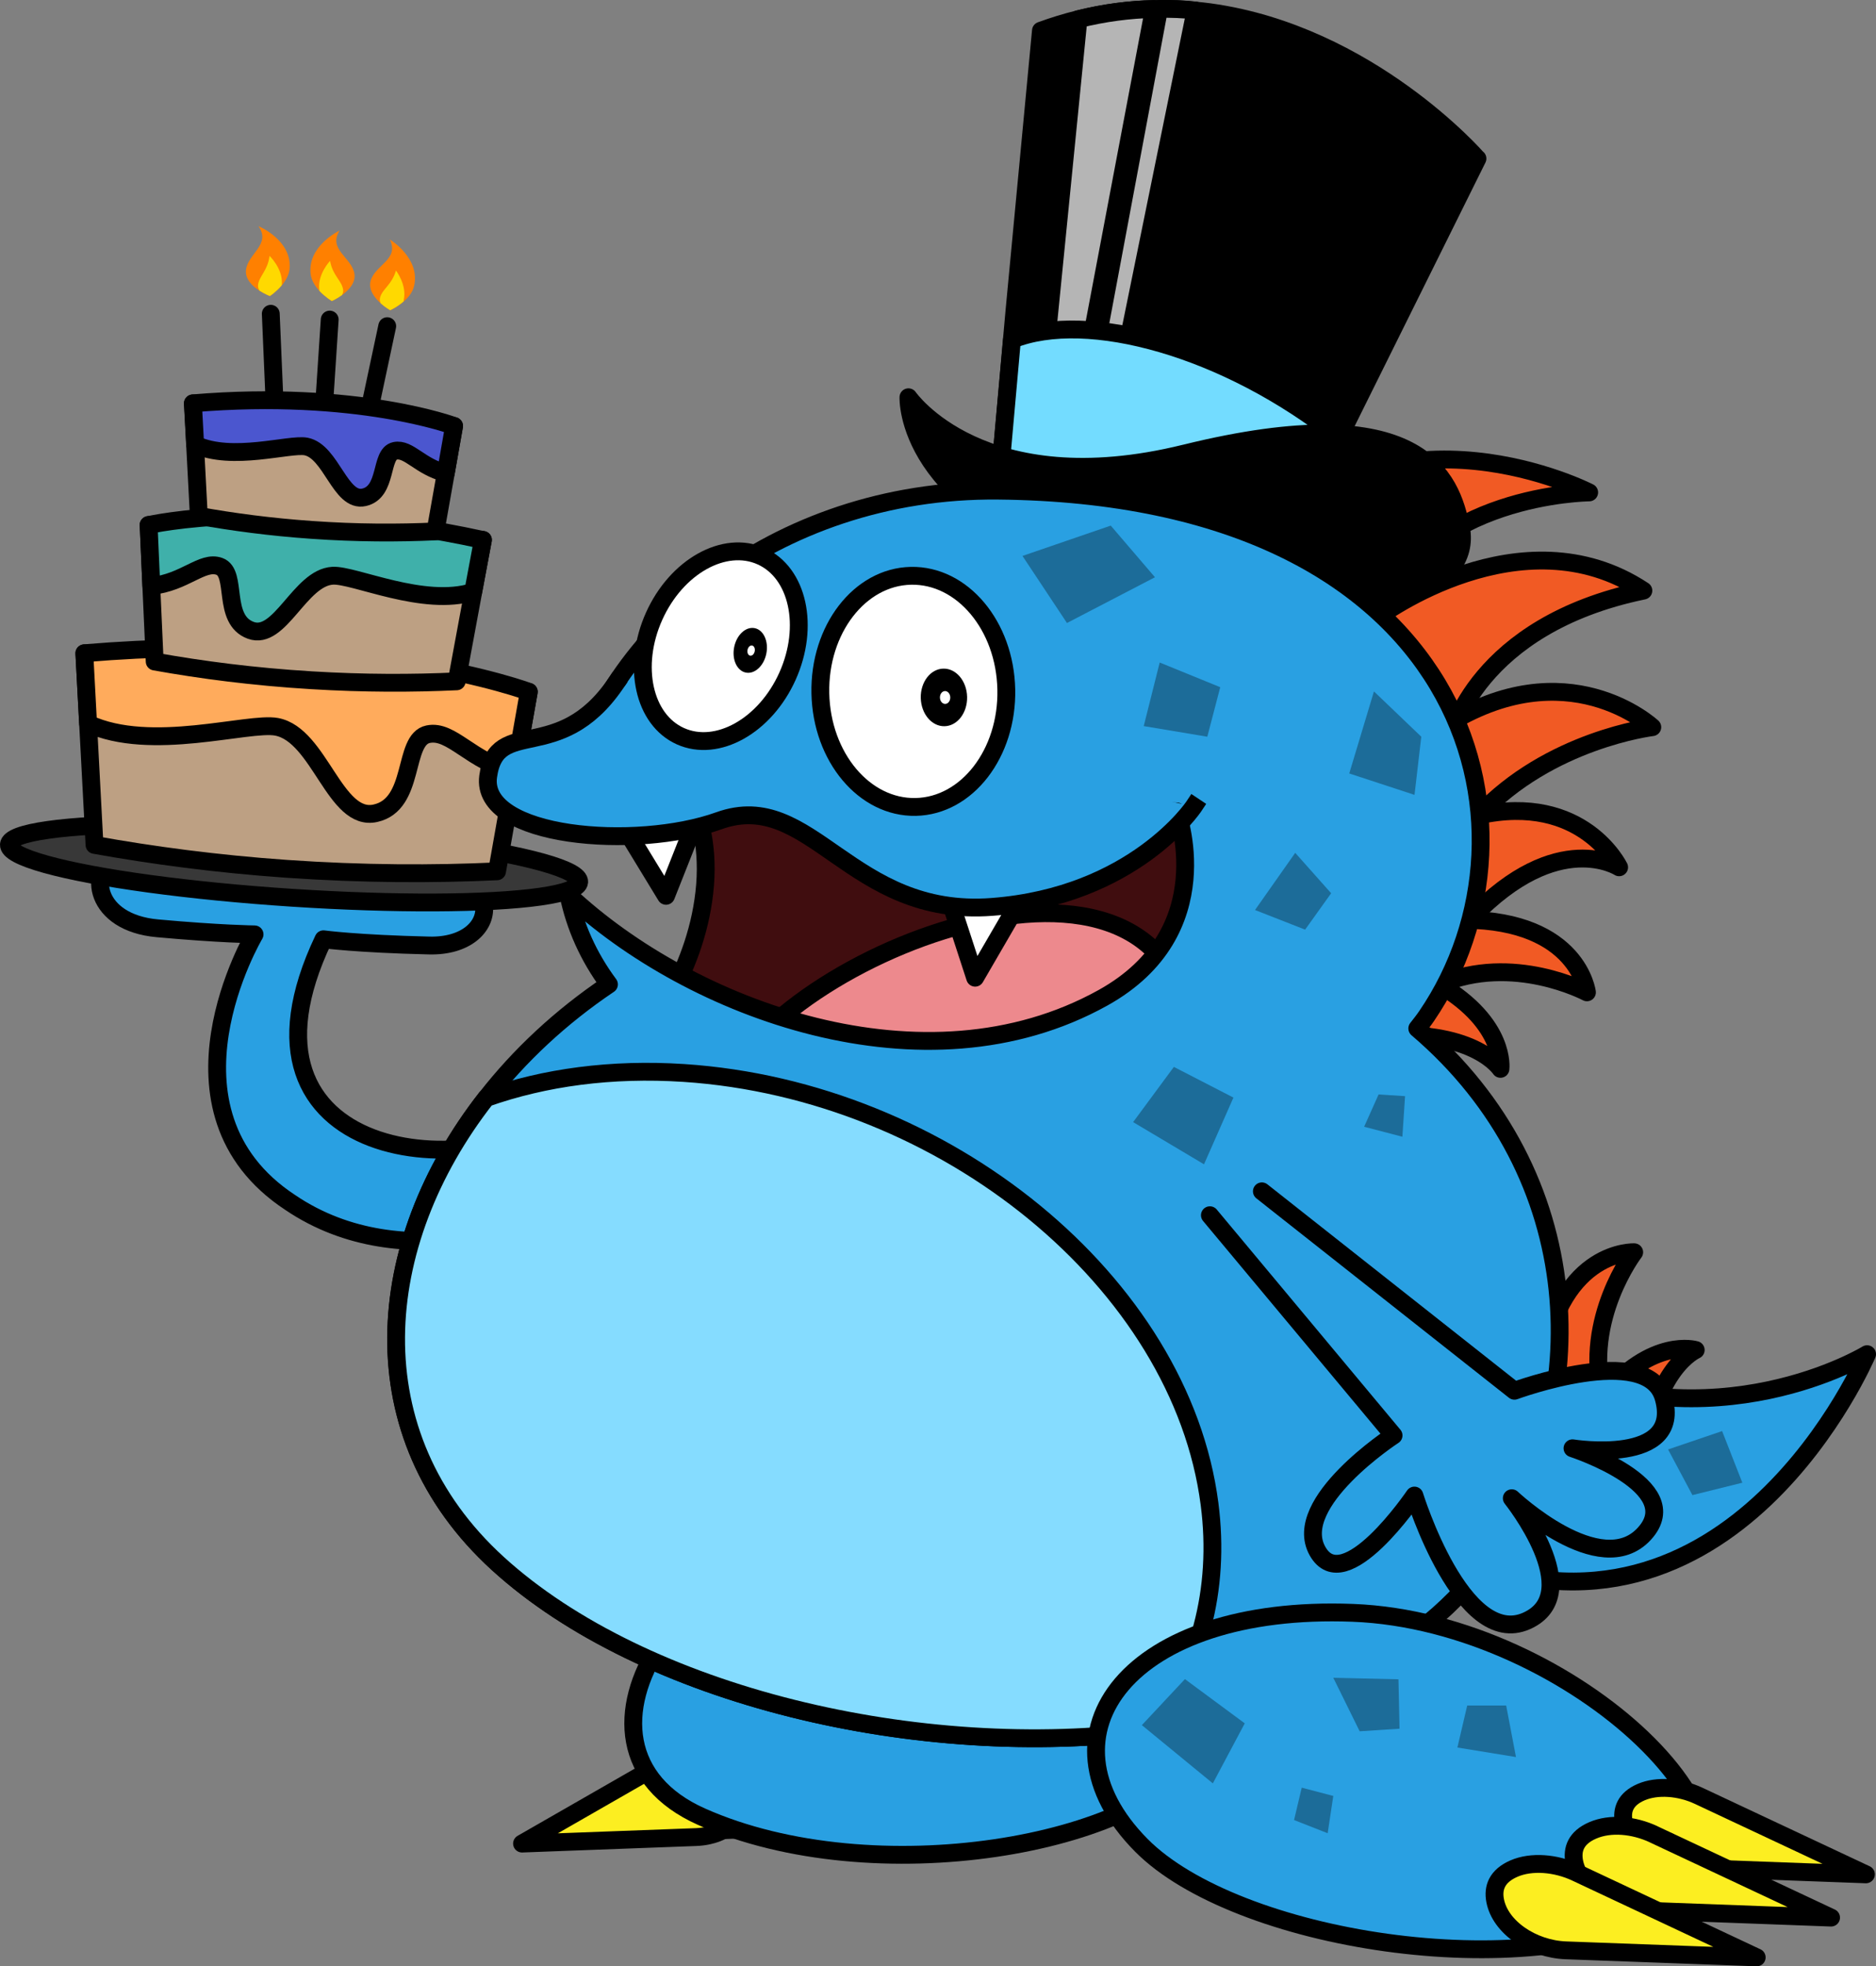 <?xml version="1.0" encoding="UTF-8"?>
<svg id="Layer_2" data-name="Layer 2" xmlns="http://www.w3.org/2000/svg" viewBox="0 0 210.41 220.46">
  <rect x="0" y="0" width="210.41" height="220.46" fill="#808080" stroke="none"/>
  <defs>
    <style>
      .cls-1, .cls-2, .cls-3, .cls-4, .cls-5, .cls-6, .cls-7, .cls-8, .cls-9, .cls-10, .cls-11, .cls-12, .cls-13, .cls-14, .cls-15, .cls-16 {
        stroke: #000;
        stroke-linejoin: round;
        stroke-width: 2px;
      }

      .cls-1, .cls-2, .cls-3, .cls-5, .cls-6, .cls-8, .cls-9, .cls-10, .cls-11, .cls-12, .cls-13, .cls-14, .cls-15, .cls-16 {
        stroke-linecap: round;
      }

      .cls-2, .cls-7 {
        fill: #29a0e2;
      }

      .cls-3 {
        fill: #bda083;
      }

      .cls-4, .cls-7 {
        stroke-linecap: square;
      }

      .cls-4, .cls-17 {
        fill: #fff;
      }

      .cls-5 {
        fill: #ed898d;
      }

      .cls-6 {
        fill: #400d0f;
      }

      .cls-18, .cls-19, .cls-17, .cls-20, .cls-21 {
        stroke-width: 0px;
      }

      .cls-8 {
        fill: #f15a24;
      }

      .cls-9 {
        fill: #383838;
      }

      .cls-19 {
        fill: #1c6c99;
      }

      .cls-10 {
        fill: #4b56cf;
      }

      .cls-20 {
        fill: #ffd900;
      }

      .cls-11 {
        fill: #ffab5c;
      }

      .cls-12 {
        fill: #3fb0aa;
      }

      .cls-21 {
        fill: #ff8000;
      }

      .cls-13 {
        fill: #fcee21;
      }

      .cls-14 {
        fill: #b5b5b5;
      }

      .cls-15 {
        fill: #85dcff;
      }

      .cls-16 {
        fill: #73dcff;
      }
    </style>
  </defs>
  <g id="Layer_1-2" data-name="Layer 1">
    <g>
      <path class="cls-8" d="m173.03,152.61c2.17-12.57,10.26-12.21,10.26-12.21,0,0-5.71,7.45-3.54,16.19,5.59-6.71,10.44-5.23,10.44-5.23,0,0-4.7,2.04-5.77,12.15-.01.13-.33-.02-.53-.12-.82-.42-.82-1.94-4.13-4.39-3.76-2.78-6.23-5.02-6.73-6.4Z"/>
      <path class="cls-2" d="m64.48,124.13c-11.12,9.16-40.16,6.29-28.2-18.82,0,0,3.71.51,11.87.7s9.02-8.74-2.35-9.19c-6.71-.27-12.48,1.09-12.48,1.09-1.92.37-14.27-5.43-20.17-2.12-3.42,1.92-2.52,7.66,4.5,8.29,7.02.64,10.9.68,10.9.68,0,0-11.71,19.72,4,30.06,13.04,8.83,29.05,1.44,29.05,1.44"/>
      <ellipse class="cls-9" cx="32.98" cy="96.79" rx="3.87" ry="32.05" transform="translate(-65.76 123.37) rotate(-86.25)"/>
      <path class="cls-3" d="m59.31,77.57l-1.59,8.99-1.97,11.13c-7.08.33-15.01.32-23.63-.28-7.85-.55-15.06-1.52-21.52-2.68-.24-4.53-.48-9.06-.72-13.59l-.42-7.89c16.62,1.44,33.24,2.88,49.85,4.32Z"/>
      <path class="cls-11" d="m59.31,77.57l-1.59,8.99c-4.91-1.17-7.06-4.8-9.71-4.24-2.89.61-1.35,7.84-5.9,8.86-4.55,1.03-6.25-8.77-11.08-9.69-3.16-.6-14.12,2.92-21.15-.36l-.42-7.89c31.36-2.62,49.85,4.32,49.85,4.32Z"/>
      <path class="cls-3" d="m16.67,58.86l.3,6.84.38,8.47c5.23.94,11.13,1.71,17.6,2.1,5.89.36,11.35.35,16.27.12.62-3.35,1.24-6.69,1.86-10.04l1.09-5.82c-12.5-.56-25-1.11-37.5-1.67Z"/>
      <path class="cls-12" d="m16.67,58.86l.3,6.84c3.76-.39,5.72-2.88,7.63-2.2,2.09.74.24,5.96,3.52,7.17,3.28,1.21,5.51-5.91,9.19-6.12,2.41-.14,10.21,3.56,15.76,1.81l1.09-5.82c-23.06-5.02-37.5-1.67-37.5-1.67Z"/>
      <path class="cls-3" d="m50.93,47.76l-.93,5.28-1.16,6.54c-4.16.19-8.82.19-13.89-.17-4.61-.32-8.85-.89-12.65-1.57-.14-2.66-.28-5.32-.42-7.98l-.25-4.63c9.76.85,19.53,1.69,29.29,2.54Z"/>
      <path class="cls-10" d="m50.93,47.76l-.93,5.28c-2.88-.69-4.15-2.82-5.7-2.49-1.7.36-.79,4.61-3.47,5.21-2.67.6-3.67-5.15-6.51-5.7-1.86-.35-8.3,1.72-12.43-.21l-.25-4.63c18.42-1.54,29.29,2.54,29.29,2.54Z"/>
      <line class="cls-10" x1="30.37" y1="35.18" x2="30.77" y2="44.55"/>
      <line class="cls-10" x1="36.98" y1="35.83" x2="36.39" y2="44.8"/>
      <line class="cls-10" x1="43.43" y1="36.57" x2="41.58" y2="45.25"/>
      <path class="cls-21" d="m32.49,30.05c-.05.75-.44,1.42-.9,1.96h0c-.62.73-1.32,1.19-1.32,1.19,0,0-.56-.21-1.16-.6-.78-.5-1.63-1.29-1.52-2.32.2-1.85,2.85-2.87,1.4-4.92.21.08,3.7,1.61,3.5,4.7Z"/>
      <path class="cls-20" d="m31.61,31.83c0,.06,0,.11-.02.17h0c-.62.73-1.32,1.19-1.32,1.19,0,0-.56-.21-1.16-.6-.13-.19-.19-.4-.17-.64.12-1,1.09-1.6,1.29-3.26,0,0,1.49,1.41,1.38,3.14Z"/>
      <path class="cls-21" d="m34.84,30.72c.09.74.52,1.4,1,1.91h0c.66.7,1.38,1.12,1.38,1.12,0,0,.55-.24,1.13-.66.75-.54,1.56-1.37,1.4-2.4-.3-1.84-3-2.72-1.66-4.84-.21.1-3.61,1.8-3.25,4.87Z"/>
      <path class="cls-20" d="m35.81,32.46c0,.06.01.11.03.17h0c.66.7,1.38,1.12,1.38,1.12,0,0,.55-.24,1.13-.66.12-.2.17-.41.13-.65-.17-1-1.17-1.55-1.46-3.19,0,0-1.42,1.48-1.21,3.21Z"/>
      <path class="cls-21" d="m46.45,32.03c-.16.73-.66,1.34-1.19,1.79h0c-.72.63-1.49.97-1.49.97,0,0-.52-.29-1.06-.77-.69-.62-1.41-1.53-1.14-2.53.49-1.8,3.26-2.39,2.15-4.64.2.12,3.41,2.16,2.73,5.19Z"/>
      <path class="cls-20" d="m45.3,33.65c-.01.06-.02.11-.05.16h0c-.72.63-1.49.97-1.49.97,0,0-.52-.29-1.06-.77-.1-.21-.13-.43-.07-.66.27-.97,1.32-1.42,1.78-3.02,0,0,1.26,1.62.87,3.32Z"/>
      <g>
        <path class="cls-13" d="m84.8,196.16l-16.59,9.52,21.09-.79c3.72-.14,6.39-2.6,5.78-5.6-.28-1.39-1.23-2.73-3.5-3.57s-4.92-.63-6.78.44Z"/>
        <path class="cls-13" d="m73.91,197.89l-15.36,8.81,19.53-.73c3.44-.13,5.91-2.4,5.35-5.19-.26-1.29-1.14-2.53-3.24-3.3s-4.55-.58-6.28.41Z"/>
        <path class="cls-2" d="m101.04,170.24c-24.37.95-40.22,25.49-22.37,33.44,19.31,8.6,49.74,3.27,56.16-7.38,7.51-12.44-9.03-27.03-33.8-26.06Z"/>
        <polygon class="cls-19" points="122.77 177.68 129.59 182.84 124.14 189.36 117.97 182.63 122.77 177.68"/>
        <polygon class="cls-19" points="98.82 177.7 106.06 177.53 105.42 183.52 100.84 183.24 98.82 177.7"/>
        <polygon class="cls-19" points="114.36 189.85 116.62 193.48 113.43 194.95 111.18 190.77 114.36 189.85"/>
        <polygon class="cls-19" points="92.24 180.63 95.16 185.35 89 186.41 87.87 180.63 92.24 180.63"/>
      </g>
      <path class="cls-2" d="m171.96,152.78c20.43,9.51,37.45-.95,37.45-.95,0,0-15.09,35.64-46.32,22.63-31.23-13.01,8.87-21.68,8.87-21.68Z"/>
      <path class="cls-8" d="m164.28,103.12c12.76.11,13.71,8.14,13.71,8.14,0,0-8.28-4.43-16.55-.87,7.53,4.43,6.85,9.45,6.85,9.45,0,0-2.78-4.3-12.93-3.72-.13,0-.04-.33.03-.54.29-.88,1.79-1.12,3.67-4.79,2.13-4.16,3.94-6.96,5.22-7.68Z"/>
      <path class="cls-8" d="m141.25,60.4c15.39-16.29,36.99-5.19,36.99-5.19,0,0-18.43.15-23.61,13.94,0,0,16.02-11.96,29.69-2.93-18.81,3.9-21.58,16.39-21.58,16.39-2.36-.49-8.79-2.15-14.32-7.95-5.34-5.61-6.75-11.86-7.16-14.25Z"/>
      <path class="cls-8" d="m161.93,81.47c13.84-8.82,23.39.06,23.39.06,0,0-11.55,1.39-19.46,9.89,11.69-2.57,15.74,5.82,15.74,5.82,0,0-6.85-4.45-16.5,5.59-.12.13-.34-.29-.47-.57-.53-1.15.75-2.79-.78-8.22-1.74-6.16-2.54-10.66-1.92-12.57Z"/>
      <path class="cls-1" d="m165.71,17.78l-13.72,27.64-7.34,14.8-32.43-7.9,1.57-17.57,2.96-31.31c1.43-.52,2.83-.95,4.22-1.29,2.9-.72,5.73-1.08,8.45-1.14.19,0,.39,0,.58,0,.68-.02,1.35,0,2.02.02.7.03,1.39.08,2.06.16.55.05,1.09.11,1.61.18,17.9,2.47,30.01,16.42,30.01,16.42Z"/>
      <path class="cls-14" d="m129.42,1.01l-7.79,41.15-4.54-1.14,3.87-38.87c2.9-.72,5.73-1.08,8.45-1.14Z"/>
      <path class="cls-14" d="m134.09,1.18l-8.24,40.43-3.31-.77,7.46-39.84c.68-.02,1.35,0,2.02.02.7.03,1.39.08,2.06.16Z"/>
      <path class="cls-16" d="m150.2,49.04l-5.54,11.18-32.43-7.9,1.27-14.23c8.42-3.41,24.1.91,36.7,10.95Z"/>
      <path class="cls-1" d="m132.95,50.83c26.41-6.51,29.84,2.74,30.92,8.4,1.21,6.32-7.84,13.32-40.46,4.19-22.07-6.17-21.52-18.88-21.52-18.88,0,0,8.22,11.92,31.05,6.29Z"/>
      <path class="cls-6" d="m74.49,84.84s5.34,4.8,4.59,14.37-6.63,16.64-6.63,16.64c0,0,44.95,15.03,58.85-3.42,13.9-18.45,2.92-27.11,2.92-27.11,0,0-28.45,8.42-59.74-.49Z"/>
      <path class="cls-5" d="m82.47,129.7c-11.49-12.49,33.58-37.52,47.28-22.82,13.71,14.69-29.89,41.73-47.28,22.82Z"/>
      <polygon class="cls-4" points="68.84 90.82 74.7 100.44 79.03 89.51 104.26 93.96 109.37 109.62 118.51 93.89 87 84.78 68.84 90.82"/>
      <path class="cls-2" d="m167.25,174.32c-7.64,11.26-21.92,17.58-38.1,19.73-26.01,3.45-56.98-3.88-73.31-18.75-15.88-14.48-14.1-35.81-1.29-52.2,3.71-4.76,8.34-9.09,13.75-12.73-2.32-3.13-3.81-6.51-4.54-10.03,13.69,12.82,39.94,22.65,59.95,11.53,13.35-7.42,8.27-20.9,8.27-20.9l-68.1-2.3c3.78-17.34,22.81-33.9,48.06-33.66,53.01.51,62.46,37.81,48.08,58.89-.33.49-.7.95-1.06,1.41,19.28,16.44,19.89,41.89,8.3,59Z"/>
      <path class="cls-15" d="m129.14,194.05c-26.01,3.45-56.98-3.88-73.31-18.75-15.88-14.48-14.1-35.81-1.29-52.2,6.53-2.3,14.03-3.33,22.15-2.8,29.37,1.93,55.77,23.56,58.97,48.32,1.26,9.72-1.24,18.48-6.53,25.42Z"/>
      <path class="cls-7" d="m69,76.72c-6.34,9.19-13.32,3.46-14.25,10.34-.93,6.88,16.57,8.31,25.89,4.96,10.35-3.72,14.68,10.88,30.63,9.66s22.63-11.27,22.63-11.27"/>
      <ellipse class="cls-4" cx="102.44" cy="77.51" rx="10.43" ry="12.96" transform="translate(-1.59 2.15) rotate(-1.19)"/>
      <ellipse class="cls-4" cx="80.84" cy="72.46" rx="11.06" ry="8.2" transform="translate(-18.37 116.52) rotate(-65.82)"/>
      <ellipse class="cls-18" cx="105.87" cy="78.19" rx="2.6" ry="3.23" transform="translate(-1.6 2.22) rotate(-1.19)"/>
      <ellipse class="cls-17" cx="106" cy="78.2" rx=".58" ry=".72" transform="translate(-1.6 2.22) rotate(-1.19)"/>
      <ellipse class="cls-18" cx="84.15" cy="72.92" rx="2.54" ry="1.84" transform="translate(-3.8 141.21) rotate(-78.74)"/>
      <ellipse class="cls-17" cx="84.24" cy="72.94" rx=".58" ry=".41" transform="translate(-3.74 141.32) rotate(-78.74)"/>
      <polygon class="cls-19" points="131.66 119.62 127.09 125.81 135.04 130.54 138.34 123.06 131.66 119.62"/>
      <polygon class="cls-19" points="154.1 77.52 151.33 86.72 158.65 89.12 159.41 82.6 154.1 77.52"/>
      <polygon class="cls-19" points="141.84 135.98 140.05 139.41 143.43 141.07 145.13 137.1 141.84 135.98"/>
      <polygon class="cls-19" points="114.68 62.33 119.67 69.85 129.54 64.72 124.58 58.93 114.68 62.33"/>
      <polygon class="cls-19" points="130.07 74.28 128.28 81.41 135.41 82.6 136.86 77.05 130.07 74.28"/>
      <polygon class="cls-19" points="145.27 95.62 140.76 102.03 146.38 104.23 149.3 100.15 145.27 95.62"/>
      <polygon class="cls-19" points="154.62 122.71 153 126.33 157.29 127.45 157.59 122.9 154.62 122.71"/>
      <polygon class="cls-19" points="177.31 159.29 175.52 162.72 178.9 164.39 180.6 160.41 177.31 159.29"/>
      <polygon class="cls-19" points="189.82 167.63 195.42 166.24 193.15 160.45 187.09 162.51 189.82 167.63"/>
      <g>
        <path class="cls-2" d="m151.74,180.83c24.74.95,50.07,25.49,35.29,33.44-15.98,8.6-48.47,3.27-59.02-7.38-12.32-12.44-1.41-27.03,23.73-26.06Z"/>
        <path class="cls-13" d="m190.51,201.34l18.77,8.81-19.81-.73c-3.49-.13-6.84-2.4-7.36-5.19-.24-1.29.17-2.53,1.96-3.3s4.33-.58,6.44.41Z"/>
        <path class="cls-13" d="m185.47,205.66l19.9,9.34-21.01-.78c-3.7-.14-7.25-2.55-7.8-5.5-.25-1.37.18-2.68,2.08-3.5,1.97-.85,4.59-.61,6.82.43Z"/>
        <path class="cls-13" d="m176.76,209.94l20.27,9.52-21.4-.79c-3.77-.14-7.39-2.6-7.94-5.6-.26-1.39.18-2.73,2.12-3.57s4.68-.63,6.95.44Z"/>
        <polygon class="cls-19" points="132.9 188.26 128.07 193.42 136.03 199.95 139.61 193.22 132.9 188.26"/>
        <polygon class="cls-19" points="156.85 188.28 149.54 188.11 152.5 194.11 156.97 193.82 156.85 188.28"/>
        <polygon class="cls-19" points="146 200.43 145.14 204.06 148.91 205.54 149.54 201.36 146 200.43"/>
        <polygon class="cls-19" points="164.56 191.22 163.46 195.93 170.03 197 168.93 191.22 164.56 191.22"/>
      </g>
      <path class="cls-2" d="m135.7,136.25l20.6,24.69s-11.55,7.53-8.54,12.95c3.01,5.42,10.88-6.21,10.88-6.21,0,0,5.36,17.29,12.59,14.05,6.87-3.08-1.67-13.75-1.67-13.75,0,0,9.93,9.36,14.86,3.99s-8.05-9.59-8.05-9.59c0,0,12.36,1.99,10.22-5.63-1.78-6.34-16.73-.82-16.73-.82l-28.33-22.36"/>
    </g>
  </g>
</svg>